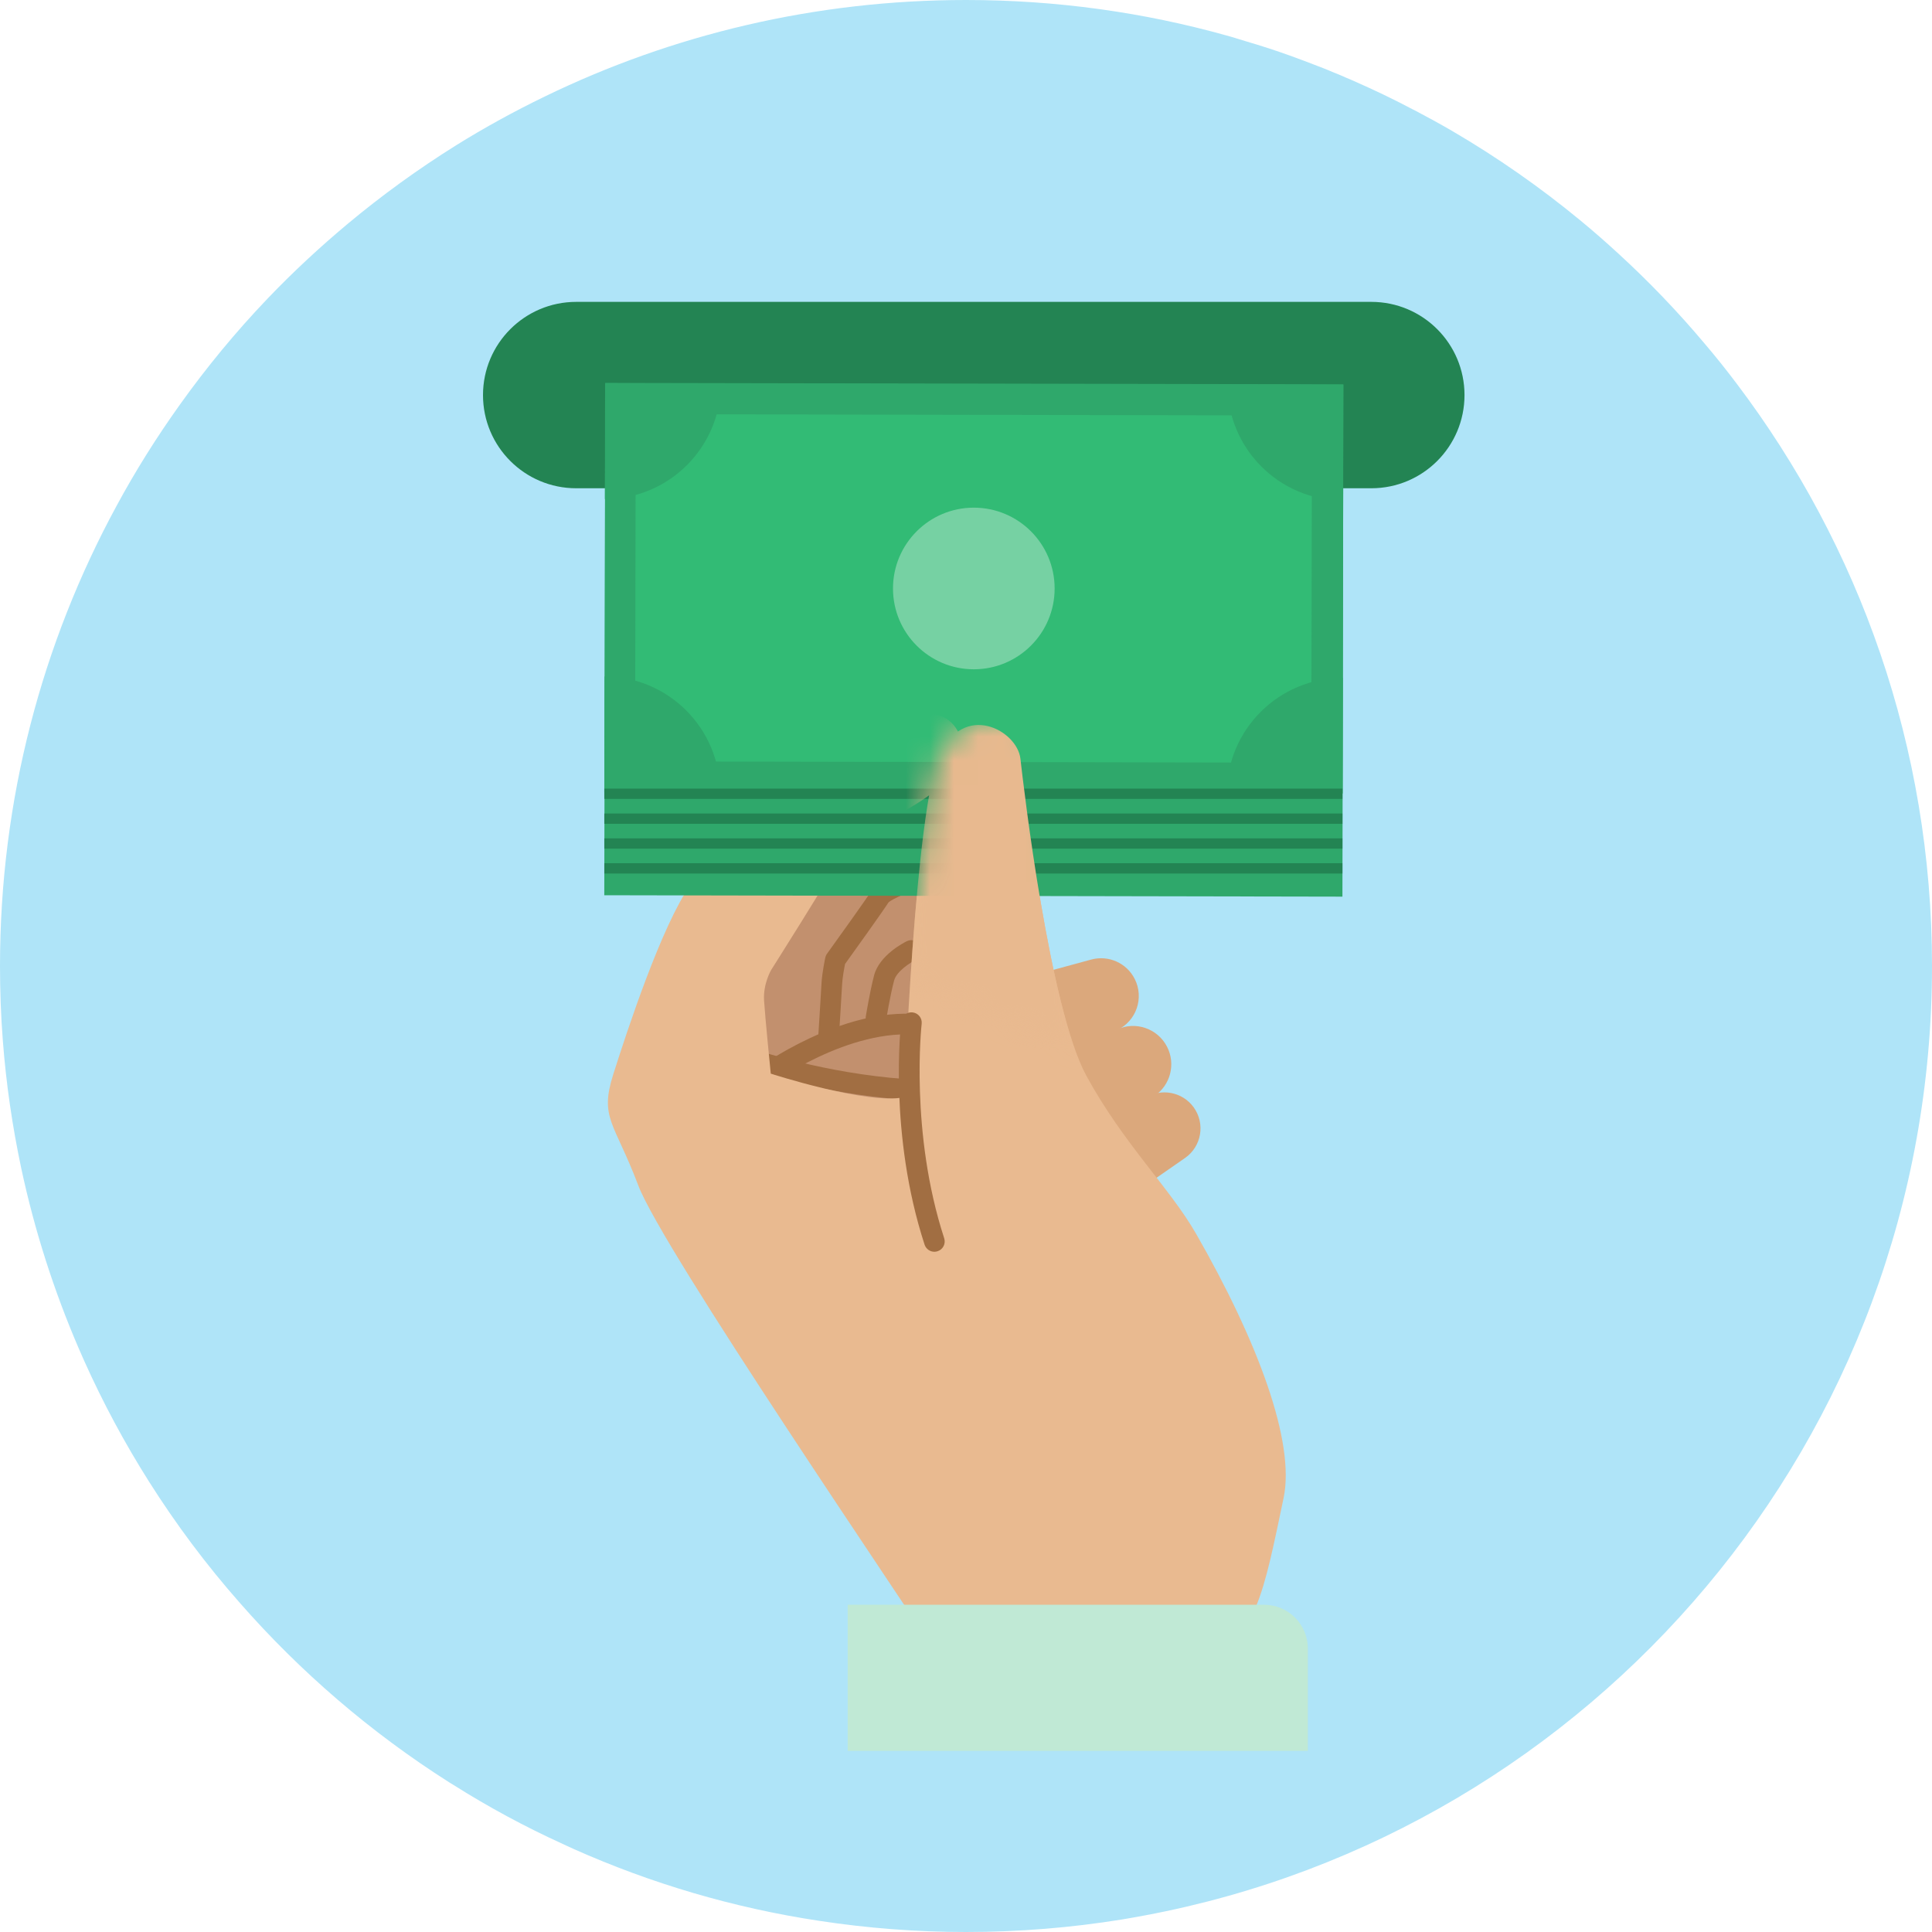 <svg width="80" height="80" viewBox="0 0 80 80" fill="none" xmlns="http://www.w3.org/2000/svg">
<g clip-path="url(#clip0_4118_1537)">
<path d="M80 39.997C80 59.552 65.967 75.834 47.423 79.31C47.103 79.371 46.782 79.427 46.456 79.482C44.354 79.821 42.203 80 40.003 80C37.938 80 35.905 79.84 33.926 79.538C30.364 79.002 26.95 77.985 23.764 76.567C23.61 76.499 23.45 76.425 23.296 76.352C21.73 75.637 20.22 74.823 18.778 73.911C18.71 73.874 18.649 73.831 18.587 73.794C15.358 71.742 12.437 69.234 9.928 66.368C8.542 64.796 7.284 63.114 6.163 61.339C5.158 59.749 4.265 58.085 3.488 56.353C3.414 56.187 3.34 56.014 3.266 55.848C2.237 53.463 1.43 50.955 0.875 48.354C0.512 46.634 0.253 44.878 0.117 43.084C0.037 42.062 0 41.032 0 39.997C0 33.101 1.75 26.611 4.826 20.948C5.608 19.499 6.483 18.107 7.439 16.769C8.542 15.222 9.756 13.749 11.069 12.375C12.116 11.278 13.232 10.243 14.396 9.269C15.814 8.086 17.311 7.001 18.889 6.015C20.066 5.282 21.293 4.61 22.55 4C27.825 1.436 33.748 0 40.003 0C43.744 0 47.368 0.512 50.8 1.473C50.942 1.51 51.078 1.553 51.219 1.596C51.349 1.633 51.472 1.67 51.602 1.713C52.212 1.892 52.822 2.089 53.42 2.305C53.808 2.447 54.196 2.588 54.584 2.742C54.732 2.798 54.874 2.853 55.022 2.915C55.096 2.946 55.17 2.977 55.238 3.007C55.281 3.02 55.324 3.038 55.367 3.057C55.447 3.088 55.527 3.125 55.601 3.155C55.638 3.168 55.675 3.186 55.706 3.205C55.718 3.205 55.731 3.211 55.737 3.217C55.848 3.26 55.959 3.309 56.07 3.359C56.914 3.729 57.734 4.123 58.547 4.554H58.553C59.083 4.832 59.613 5.121 60.131 5.423C61.998 6.514 63.773 7.753 65.431 9.121C65.973 9.565 66.497 10.027 67.015 10.502C68.278 11.66 69.468 12.899 70.571 14.211C71.039 14.76 71.483 15.315 71.914 15.888C76.986 22.593 80 30.944 80 39.997Z" fill="#AFE4F8"/>
<path d="M39.426 47.727L40.821 32.868L33.398 33.082L30.305 46.871L39.426 47.727Z" fill="#C2906E"/>
<path d="M40.594 40.983L45.182 39.734C45.899 39.538 46.653 39.875 46.987 40.537C47.383 41.322 47.054 42.279 46.26 42.654L42.009 44.661L40.594 40.983Z" fill="#DBA87C"/>
<path d="M42.423 44.396L46.249 42.629C47.021 42.272 47.936 42.587 48.325 43.343C48.692 44.057 48.468 44.933 47.803 45.383L44.919 47.645L42.422 44.395L42.423 44.396Z" fill="#DBA87C"/>
<path d="M44.133 47.59L47.409 45.472C48.073 45.043 48.956 45.207 49.423 45.845C49.917 46.522 49.757 47.474 49.068 47.951L46.65 49.63L44.133 47.59Z" fill="#DBA87C"/>
<path d="M34.311 43.344C34.302 43.344 34.293 43.344 34.283 43.344C34.047 43.329 33.869 43.126 33.884 42.89C33.885 42.872 33.996 41.126 34.017 40.717C34.041 40.273 34.169 39.676 34.174 39.651C34.187 39.593 34.21 39.538 34.246 39.491C34.692 38.872 35.889 37.201 36.069 36.91C36.324 36.496 37.435 36.072 38.322 35.79C38.547 35.719 38.786 35.843 38.858 36.068C38.929 36.293 38.805 36.532 38.58 36.604C37.768 36.862 36.938 37.218 36.787 37.372C36.553 37.743 35.275 39.523 34.992 39.916C34.958 40.086 34.885 40.476 34.87 40.763C34.849 41.175 34.741 42.872 34.737 42.945C34.723 43.171 34.535 43.345 34.311 43.345V43.344ZM36.796 37.359C36.796 37.359 36.796 37.359 36.796 37.36C36.796 37.36 36.796 37.36 36.796 37.359Z" fill="#A16E42"/>
<path d="M31.599 45.024C31.468 45.024 31.338 44.964 31.255 44.85C31.115 44.66 31.156 44.393 31.346 44.253C31.382 44.226 32.25 43.59 33.521 42.994C35.249 42.183 36.823 41.854 38.199 42.015C38.433 42.043 38.601 42.255 38.574 42.489C38.546 42.723 38.337 42.892 38.1 42.864C35.184 42.521 31.886 44.917 31.853 44.942C31.777 44.998 31.689 45.025 31.6 45.025L31.599 45.024Z" fill="#A16E42"/>
<path d="M36.271 42.597C36.249 42.597 36.226 42.595 36.204 42.591C35.971 42.554 35.812 42.335 35.849 42.102C35.856 42.061 36.016 41.066 36.196 40.382C36.417 39.547 37.436 39.029 37.551 38.972C37.764 38.869 38.019 38.958 38.123 39.169C38.226 39.38 38.139 39.637 37.927 39.74C37.725 39.84 37.125 40.212 37.023 40.601C36.853 41.242 36.695 42.227 36.694 42.237C36.661 42.447 36.479 42.597 36.272 42.597H36.271Z" fill="#A16E42"/>
<path d="M37.457 45.535C37.446 45.535 37.437 45.535 37.426 45.534C33.975 45.287 31.194 44.337 31.077 44.297C30.854 44.22 30.735 43.976 30.813 43.753C30.89 43.53 31.133 43.413 31.355 43.488C31.383 43.498 34.152 44.442 37.487 44.681C37.722 44.698 37.899 44.902 37.882 45.138C37.866 45.363 37.678 45.534 37.456 45.534L37.457 45.535Z" fill="#A16E42"/>
<path d="M37.438 45.431C37.438 45.431 37.892 33.557 38.897 31.294C39.902 29.03 42.122 30.242 42.254 31.414C42.387 32.587 43.45 41.734 44.987 44.55C46.523 47.367 48.442 49.193 49.528 51.089C52.076 55.534 53.642 59.707 53.15 62.033C52.33 65.923 51.99 68.025 49.835 68.578C45.259 69.752 42.056 73.494 39.698 69.86C37.34 66.226 27.435 51.735 26.432 49.091C25.43 46.447 24.817 46.304 25.396 44.479C25.975 42.654 27.403 38.313 28.595 36.633C29.786 34.952 31.358 32.843 31.358 32.843C31.358 32.843 32.215 31.579 33.489 31.156C34.762 30.733 37.361 29.802 37.361 29.802C37.361 29.802 39.604 28.69 39.933 31.192C39.933 31.192 39.915 32.233 37.27 33.68L35.435 34.887C35.435 34.887 34.899 35.257 34.592 35.848C34.285 36.438 31.93 40.168 31.93 40.168C31.93 40.168 31.594 40.74 31.638 41.429C31.681 42.118 31.916 44.457 31.916 44.457C31.916 44.457 35.954 45.764 37.438 45.431Z" fill="#E9BA90"/>
<path d="M38.691 51.833C38.512 51.833 38.344 51.718 38.285 51.538C36.796 46.972 37.294 42.485 37.317 42.296C37.343 42.062 37.556 41.893 37.79 41.921C38.024 41.948 38.192 42.16 38.164 42.394C38.159 42.439 37.668 46.889 39.097 51.273C39.17 51.497 39.048 51.739 38.823 51.811C38.78 51.825 38.735 51.833 38.691 51.833Z" fill="#A16E42"/>
<path d="M56.783 12.5H23.859C21.728 12.5 20 14.228 20 16.359C20 18.491 21.728 20.218 23.859 20.218H56.783C58.915 20.218 60.642 18.491 60.642 16.359C60.642 14.228 58.915 12.5 56.783 12.5Z" fill="#238453"/>
<path d="M55.619 20.189L25.055 20.131L25.022 37.07L55.587 37.128L55.619 20.189Z" fill="#2FA86B"/>
<path d="M55.627 15.914L25.062 15.855L25.03 32.794L55.594 32.852L55.627 15.914Z" fill="#2FA86B"/>
<path d="M26.325 17.151L26.297 31.527L54.298 31.581L54.326 17.205L26.325 17.151Z" fill="#32BB75"/>
<path d="M55.623 15.93L55.613 20.724C52.966 20.719 50.823 18.567 50.828 15.92L55.623 15.93Z" fill="#2FA86B"/>
<path d="M55.601 28.073L55.591 32.867L50.797 32.858C50.802 30.211 52.954 28.067 55.601 28.073Z" fill="#2FA86B"/>
<path d="M29.851 15.878C29.846 18.525 27.694 20.669 25.047 20.663L25.056 15.869L29.851 15.878Z" fill="#2FA86B"/>
<path d="M29.818 32.816L25.023 32.806L25.033 28.012C27.68 28.017 29.823 30.169 29.818 32.816Z" fill="#2FA86B"/>
<path d="M40.323 27.714C42.171 27.714 43.67 26.216 43.67 24.368C43.67 22.519 42.171 21.021 40.323 21.021C38.475 21.021 36.977 22.519 36.977 24.368C36.977 26.216 38.475 27.714 40.323 27.714Z" fill="#76D1A3"/>
<path d="M55.587 32.654H25.023V33.081H55.587V32.654Z" fill="#238453"/>
<path d="M55.587 33.685H25.023V34.112H55.587V33.685Z" fill="#238453"/>
<path d="M55.587 34.714H25.023V35.141H55.587V34.714Z" fill="#238453"/>
<path d="M55.587 35.744H25.023V36.171H55.587V35.744Z" fill="#238453"/>
<mask id="mask0_4118_1537" style="mask-type:luminance" maskUnits="userSpaceOnUse" x="37" y="29" width="8" height="15">
<path d="M40.431 30.025C40.431 30.025 38.884 29.836 38.476 32.931C38.476 32.931 37.916 36.716 37.703 40.499L44.498 43.408L44.235 37.187L43.208 30.421L40.896 29.394L40.431 30.024V30.025Z" fill="white"/>
</mask>
<g mask="url(#mask0_4118_1537)">
<path d="M37.437 45.432C37.437 45.432 37.891 33.558 38.896 31.294C39.901 29.03 42.121 30.242 42.253 31.415C42.386 32.587 43.449 41.734 44.986 44.551C46.522 47.368 48.937 50.025 49.527 51.089C50.118 52.154 52.965 58.661 52.702 62.628C52.439 66.595 50.537 70.567 45.844 71.103C41.151 71.638 37.872 67.982 35.514 64.349C33.156 60.715 27.435 51.734 26.432 49.091C25.43 46.447 24.817 46.304 25.396 44.48C25.975 42.655 27.403 38.314 28.595 36.633C29.786 34.952 31.358 32.843 31.358 32.843C31.358 32.843 32.215 31.579 33.489 31.156C34.762 30.733 37.361 29.802 37.361 29.802C37.361 29.802 39.604 28.691 39.933 31.192C39.933 31.192 39.915 32.234 37.27 33.681L35.435 34.887C35.435 34.887 34.899 35.258 34.592 35.848C34.285 36.439 31.93 40.169 31.93 40.169C31.93 40.169 31.594 40.741 31.638 41.43C31.681 42.118 31.916 44.457 31.916 44.457C31.916 44.457 35.954 45.764 37.438 45.432H37.437Z" fill="#E8B98F"/>
</g>
<path d="M54.156 72.499H35.102V66.45H52.343C53.344 66.45 54.155 67.263 54.155 68.262V72.499H54.156Z" fill="#C0E9D5"/>
</g>
<defs>
<clipPath id="clip0_4118_1537">
<rect width="80" height="80" fill="white"/>
</clipPath>
</defs>
</svg>
